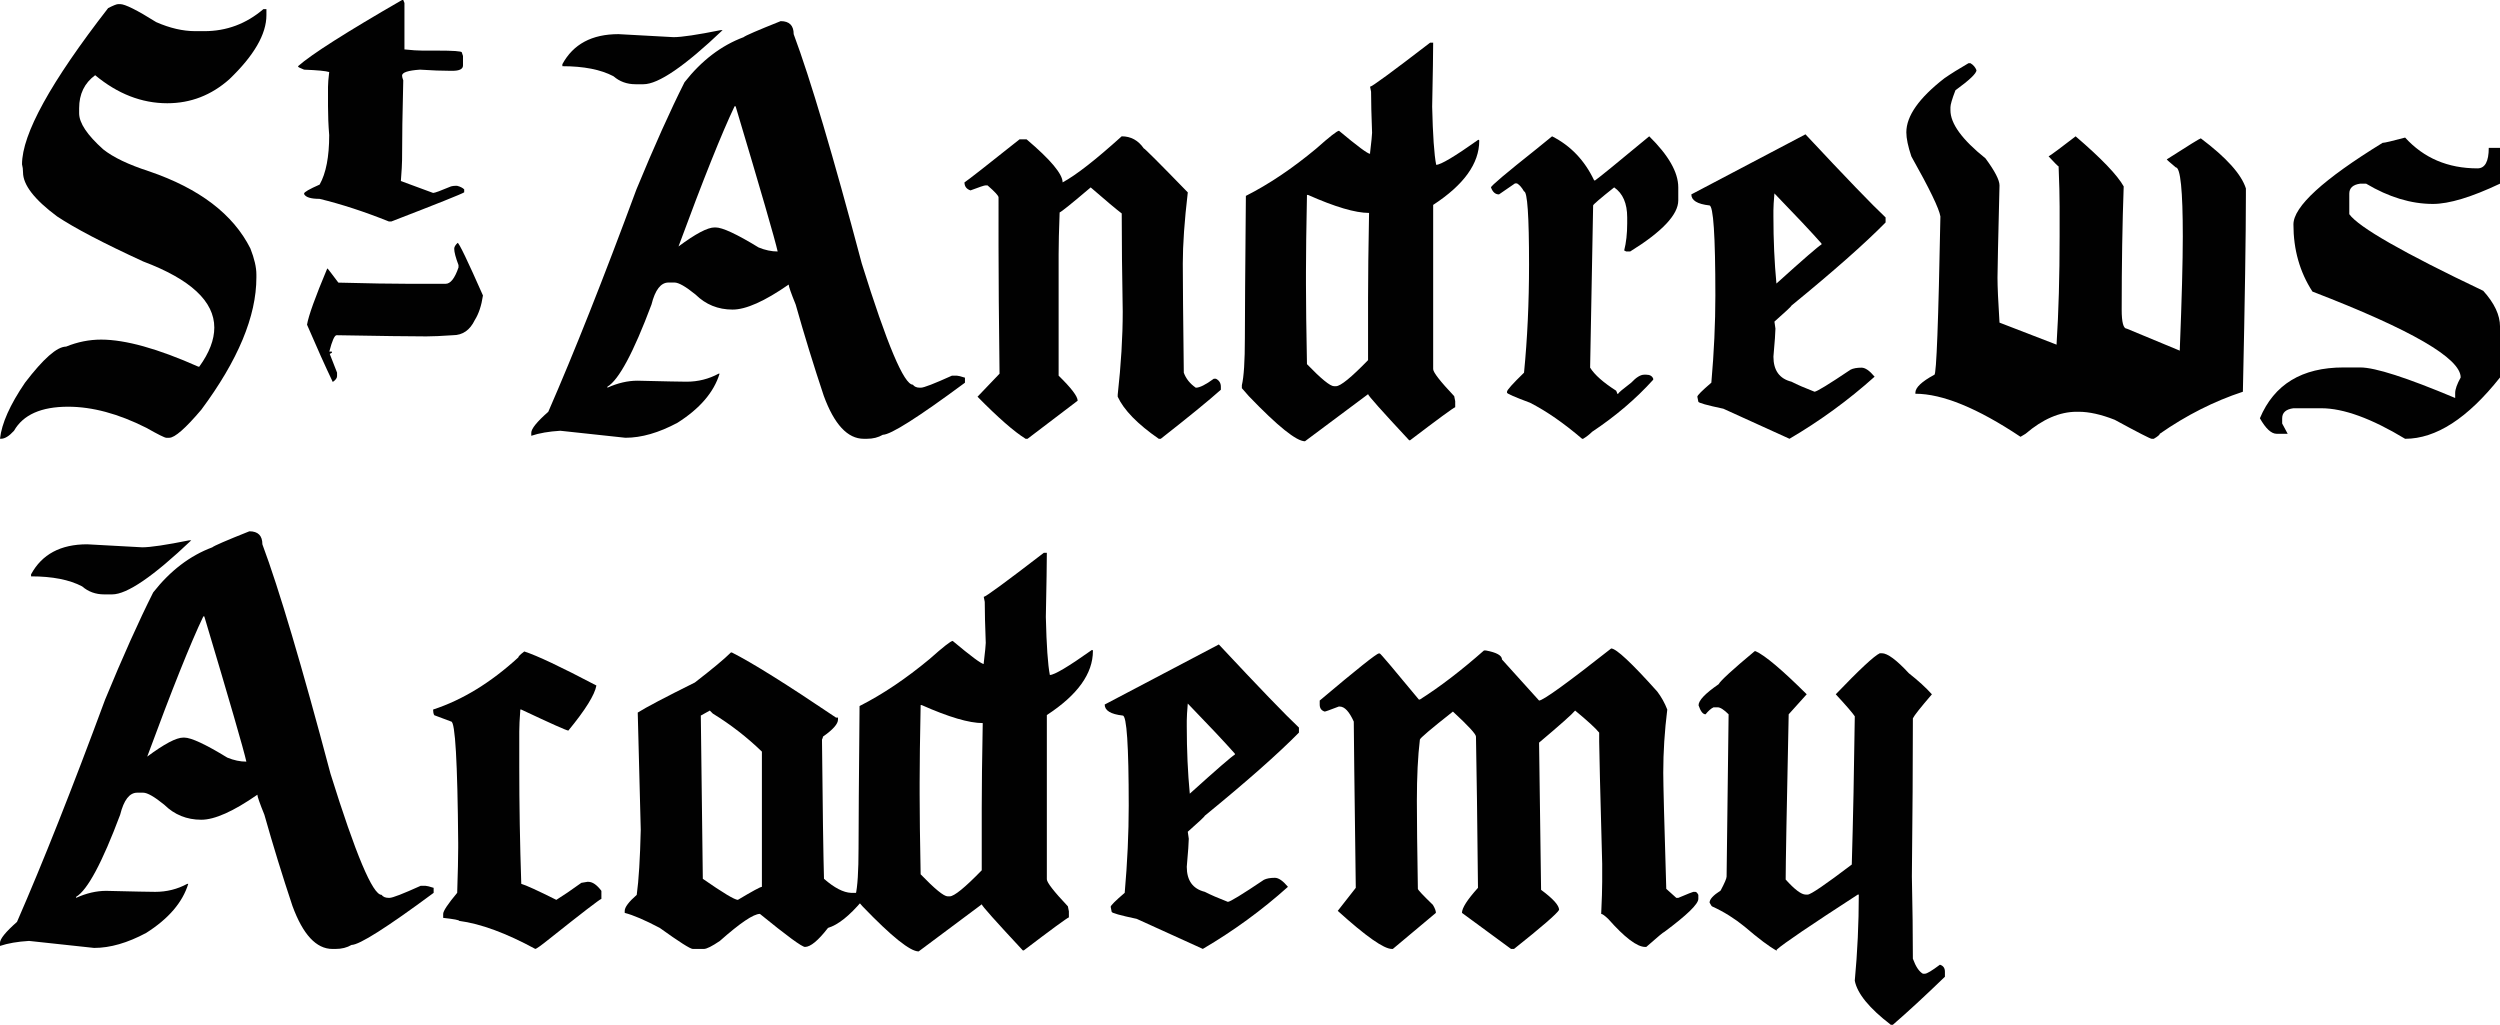 <svg version="1.1" id="Layer_1" xmlns="http://www.w3.org/2000/svg" xmlns:xlink="http://www.w3.org/1999/xlink" x="0px" y="0px"
	 viewBox="0 0 1270.25 520.69" style="enable-background:new 0 0 1270.25 520.69;" xml:space="preserve">
<style type="text/css">
	.st0{fill:#010101;}
</style>
<g>
	<path class="st0" d="M60.05,2.09h1.02c2.46,0,8.57,3.05,18.32,9.16c6.95,3.05,13.57,4.58,19.85,4.58h4.58
		c11.28,0,21.29-3.73,30.02-11.2h1.53v3.05c0,9.67-6.28,20.53-18.83,32.57c-9.16,8.14-19.68,12.21-31.55,12.21
		c-12.98,0-25.19-4.75-36.64-14.25c-5.43,3.99-8.14,9.58-8.14,16.79v2.55c0,4.92,4.07,11.02,12.21,18.32
		c5.09,4.07,12.89,7.8,23.41,11.2c25.53,8.73,42.66,21.8,51.39,39.18c2.04,5.17,3.05,9.58,3.05,13.23v1.53
		c0,19.68-9.33,42.07-27.99,67.17c-8.06,9.5-13.48,14.25-16.28,14.25h-1.53c-0.76,0-4.16-1.69-10.18-5.09
		c-14.16-7.13-27.4-10.69-39.69-10.69c-13.66,0-22.82,4.07-27.48,12.21c-2.46,2.71-4.66,4.07-6.61,4.07H0
		c0.85-7.8,5.09-17.3,12.72-28.5c9.33-12.21,16.28-18.32,20.86-18.32c5.85-2.38,11.79-3.56,17.81-3.56
		c12.3,0,28.75,4.58,49.36,13.74h0.51c5.09-7.04,7.63-13.66,7.63-19.85c0-13.31-12.04-24.51-36.13-33.59
		c-20.27-9.33-34.86-16.96-43.76-22.9c-11.54-8.57-17.3-16.03-17.3-22.39c0-1.44-0.17-2.8-0.51-4.07
		c0-15.35,14.59-41.81,43.76-79.38C57.59,2.77,59.28,2.09,60.05,2.09z"/>
	<path class="st0" d="M396.66,10.74c4.41,0,6.61,2.21,6.61,6.62c8.48,22.73,20.01,61.57,34.6,116.53
		c12.8,41.05,21.46,61.57,25.95,61.57c0.76,1.02,1.95,1.53,3.56,1.53h0.51c1.53,0,6.79-2.04,15.78-6.11h2.55
		c0.59,0,1.95,0.34,4.07,1.02v2.55c-23.83,17.64-37.74,26.46-41.73,26.46c-2.29,1.36-5.01,2.04-8.14,2.04h-1.53
		c-8.23,0-15.01-7.29-20.35-21.88c-5.09-15.27-9.84-30.7-14.25-46.31c-2.37-5.85-3.56-9.24-3.56-10.18
		c-12.21,8.48-21.71,12.72-28.5,12.72c-7.38,0-13.66-2.55-18.83-7.64c-5.01-4.07-8.57-6.11-10.69-6.11h-3.05
		c-3.9,0-6.79,3.73-8.65,11.2c-9.16,24.42-16.62,38.33-22.39,41.73v0.51c5.26-2.38,10.35-3.56,15.27-3.56
		c14.08,0.34,22.39,0.51,24.93,0.51c5.85,0,11.28-1.36,16.28-4.07h0.51c-2.88,9.41-10.01,17.73-21.37,24.93
		c-9.5,5.09-18.32,7.63-26.46,7.63l-33.08-3.56c-5.77,0.34-10.69,1.19-14.76,2.55v-1.53c0-2.04,2.88-5.6,8.65-10.68
		c13.14-30.11,28.07-67.76,44.78-112.97c8.99-21.8,17.13-39.95,24.43-54.45c8.65-11.02,18.66-18.66,30.02-22.9
		C378.68,18.12,384.96,15.41,396.66,10.74z M367.15,15.32c-19.25,18.32-32.65,27.48-40.2,27.48h-4.07c-4.33,0-8.06-1.36-11.19-4.07
		c-6.45-3.39-15.1-5.09-25.95-5.09v-1.02c5.51-10.18,15.01-15.27,28.5-15.27l27.99,1.53c4.16,0,12.13-1.19,23.92-3.56H367.15z
		 M373.25,53.99c-6.45,13.49-15.95,37.23-28.5,71.24c8.65-6.44,14.76-9.67,18.32-9.67h0.51c3.48,0,10.77,3.39,21.88,10.18
		c3.31,1.36,6.53,2.04,9.67,2.04c-1.36-6.11-8.48-30.7-21.37-73.79H373.25z"/>
	<path class="st0" d="M569.93,69.26c4.66,0,8.4,2.04,11.2,6.11c0.42,0,7.89,7.46,22.39,22.39c-1.7,14.42-2.54,26.46-2.54,36.13
		c0,9.07,0.17,27.57,0.51,55.47c1.1,3.05,3.14,5.6,6.11,7.64c1.95,0,5-1.53,9.16-4.58h1.02c1.69,0.85,2.54,2.2,2.54,4.07v1.53
		c-6.28,5.6-16.46,13.91-30.53,24.93h-1.02c-10.77-7.46-17.73-14.59-20.86-21.37v-1.02c1.7-15.35,2.55-29.43,2.55-42.24
		c-0.34-19-0.51-35.62-0.51-49.87c-2.8-2.12-8.06-6.53-15.77-13.23c-9.58,8.14-14.84,12.38-15.78,12.72
		c-0.34,8.99-0.51,16.12-0.51,21.37v61.57c6.44,6.28,9.67,10.52,9.67,12.72l-25.44,19.34h-1.02c-5.85-3.64-13.99-10.77-24.42-21.37
		l11.19-11.7c-0.34-27.56-0.51-49.1-0.51-64.63V100.3c0-0.85-1.87-2.88-5.6-6.11h-1.02c-0.6,0-3.14,0.85-7.64,2.55
		c-2.04-0.68-3.05-2.04-3.05-4.07c1.95-1.27,11.28-8.57,27.99-21.88h3.56c12.21,10.35,18.32,17.64,18.32,21.88
		C546.69,89.02,556.7,81.22,569.93,69.26z"/>
	<path class="st0" d="M663.05,224.21c-4.33,0-13.83-7.63-28.5-22.9l-3.56-4.07v-1.53c1.02-4.24,1.53-12.21,1.53-23.92
		c0-10.77,0.17-34.86,0.51-72.26c11.71-5.93,23.58-13.91,35.62-23.92c6.87-6.11,10.77-9.16,11.7-9.16
		c9.33,7.8,14.59,11.71,15.78,11.71v-0.51c0.68-5.77,1.02-9.16,1.02-10.18c-0.34-8.82-0.51-15.77-0.51-20.86l-0.51-2.55
		c0.93,0,11.11-7.46,30.53-22.39h1.53c0,4.92-0.17,15.77-0.51,32.57c0.34,14.5,1.02,24.34,2.04,29.51c2.29,0,9.42-4.24,21.37-12.72
		c0.34,0,0.51,0.17,0.51,0.51c0,11.53-7.8,22.39-23.41,32.57v83.45c0,1.61,3.56,6.19,10.69,13.74l0.51,2.55v3.05
		c-1.11,0.42-8.74,6.02-22.9,16.79h-0.51c-13.91-14.93-20.86-22.73-20.86-23.41L663.05,224.21z M695.11,182.99v-31.55
		c0-10.77,0.17-25.19,0.51-43.25c-6.96,0-17.3-3.05-31.04-9.16h-0.51c-0.34,16.79-0.51,29.85-0.51,39.18v6.11
		c0,9.84,0.17,23.41,0.51,40.71c7.21,7.47,11.79,11.2,13.74,11.2h1.02C681.12,196.22,686.54,191.82,695.11,182.99z"/>
	<path class="st0" d="M788.61,69.26c9.41,4.75,16.54,12.21,21.37,22.39h0.51c2.38-1.69,11.53-9.16,27.48-22.39
		c9.84,9.67,14.76,18.32,14.76,25.95v6.61c0,7.21-8.14,15.86-24.42,25.95h-2.04l-1.02-0.51c1.02-3.98,1.53-8.57,1.53-13.74v-3.05
		c0-7.12-2.21-12.21-6.62-15.26c-7.04,5.6-10.6,8.65-10.69,9.16l-1.53,82.44c2.29,3.65,6.7,7.55,13.23,11.71
		c0.34,0.68,0.51,1.19,0.51,1.53h0.51c0.17-0.51,2.37-2.37,6.62-5.6c2.54-2.71,4.75-4.07,6.61-4.07h1.02c1.86,0,3.05,0.68,3.56,2.04
		v0.51c-8.73,9.67-19.08,18.49-31.04,26.46c-1.36,1.36-2.88,2.54-4.58,3.56h-0.51c-9.33-7.97-18.15-14.08-26.46-18.32
		c-7.72-2.88-11.62-4.58-11.7-5.09v-0.51c0-0.85,2.88-4.07,8.65-9.67c1.69-17.13,2.55-35.45,2.55-54.96
		c0-24.77-0.85-37.15-2.55-37.15c-1.1-1.95-2.29-3.31-3.56-4.07h-1.02l-8.14,5.6c-1.87,0-3.22-1.19-4.07-3.56
		c0-0.76,7.63-7.21,22.9-19.34L788.61,69.26z"/>
	<path class="st0" d="M917.36,68.25c20.44,21.88,34.01,35.96,40.71,42.23v2.55c-10.6,10.77-26.55,24.85-47.83,42.24
		c0,0.34-2.88,3.05-8.65,8.14l0.51,3.56c0,1.78-0.34,6.53-1.02,14.25c0,6.96,3.05,11.2,9.16,12.72c2.97,1.53,6.87,3.22,11.71,5.09
		c1.1,0,7.21-3.73,18.32-11.2c1.36-0.68,3.22-1.02,5.6-1.02c1.87,0,4.07,1.53,6.62,4.58c-13.23,11.87-27.65,22.39-43.25,31.55
		l-33.59-15.27c-8.4-1.78-12.64-2.97-12.72-3.56l-0.51-2.55c0-0.68,2.37-3.05,7.12-7.12c1.36-15.44,2.04-30.19,2.04-44.27
		c0-30.53-1.02-45.8-3.05-45.8c-6.11-0.68-9.16-2.55-9.16-5.6L917.36,68.25z M901.58,98.27c-0.34,3.99-0.51,6.87-0.51,8.65v3.05
		c0,11.96,0.51,23.33,1.53,34.1c13.91-12.55,21.54-19.17,22.9-19.84v-0.51C920.16,117.69,912.18,109.21,901.58,98.27z"/>
	<path class="st0" d="M1000.18,32.12h1.02c1.44,0.85,2.46,2.04,3.05,3.56c0,1.61-3.56,5.01-10.69,10.18
		c-1.7,4.41-2.54,7.3-2.54,8.65v1.53c0,6.79,5.94,14.93,17.81,24.43c4.75,6.44,7.12,11.02,7.12,13.74
		c-0.68,27.57-1.02,43.17-1.02,46.81c0,4.58,0.34,12.22,1.02,22.9l29.01,11.2v-0.51c1.02-16.03,1.53-34.18,1.53-54.45v-15.27
		c0-5-0.17-11.79-0.51-20.35c-0.25,0-1.95-1.7-5.09-5.09c1.69-1.02,6.28-4.41,13.74-10.18c13.06,11.2,21.2,19.68,24.42,25.44
		c-0.68,19-1.02,39.86-1.02,62.59c0,6.44,0.85,9.67,2.55,9.67l26.97,11.2v-0.51c1.02-25.7,1.53-44.86,1.53-57.5
		c0-23.41-1.19-35.11-3.56-35.11c-3.05-2.54-4.58-3.9-4.58-4.07c11.11-7.12,16.88-10.68,17.3-10.68
		c12.98,9.75,20.61,18.24,22.9,25.44v3.56c0,19.76-0.51,53.01-1.53,99.74c-14.67,4.83-28.75,11.96-42.24,21.37
		c0,0.51-1.02,1.36-3.05,2.55h-1.02c-0.68,0-6.96-3.22-18.83-9.67c-6.87-2.71-12.98-4.07-18.32-4.07h-1.02
		c-8.57,0-17.22,3.73-25.95,11.19l-2.55,1.53c-21.88-14.59-39.69-21.88-53.43-21.88v-0.51c0-2.63,3.22-5.68,9.67-9.16
		c1.02,0,2.04-26.8,3.05-80.4c-0.6-3.9-5.51-14.08-14.76-30.53c-1.7-5.09-2.55-9.16-2.55-12.21c0-8.31,6.44-17.47,19.34-27.48
		C991.27,37.46,995.34,34.92,1000.18,32.12z"/>
	<path class="st0" d="M1222.04,69.9c9.5,10.43,21.75,15.65,36.77,15.65c3.82,0,5.73-3.48,5.73-10.43h5.73v18.19
		c-14.5,6.87-25.87,10.31-34.1,10.31c-11.11,0-22.43-3.44-33.97-10.31h-2.93c-3.73,0.51-5.6,2.21-5.6,5.09v10.43
		c4.75,6.61,27.43,19.59,68.06,38.93c5.68,6.28,8.53,12.34,8.53,18.19v25.83c-16.46,20.78-32.53,31.17-48.22,31.17
		c-17.13-10.35-31.34-15.52-42.62-15.52h-14.12c-3.82,0.51-5.73,2.21-5.73,5.09v2.67l2.8,5.22h-5.6c-2.71,0-5.55-2.63-8.52-7.89
		c7.21-17.22,21.37-25.82,42.49-25.82h8.52c7.55,0,23.62,5.17,48.21,15.52v-2.54c0-1.87,0.93-4.49,2.8-7.89
		c0-9.75-25.11-24.3-75.31-43.64c-6.45-9.92-9.67-21.29-9.67-34.1c0-9.07,15.1-22.9,45.29-41.47
		C1211.61,72.57,1215.42,71.68,1222.04,69.9z"/>
	<path class="st0" d="M126.71,269.95c4.41,0,6.61,2.21,6.61,6.62c8.48,22.73,20.01,61.57,34.6,116.53
		c12.8,41.05,21.46,61.57,25.95,61.57c0.76,1.02,1.95,1.53,3.56,1.53h0.51c1.53,0,6.78-2.04,15.78-6.11h2.54
		c0.59,0,1.95,0.34,4.07,1.02v2.55c-23.83,17.64-37.74,26.46-41.73,26.46c-2.29,1.36-5.01,2.04-8.14,2.04h-1.53
		c-8.23,0-15.01-7.29-20.35-21.88c-5.09-15.27-9.84-30.7-14.25-46.31c-2.37-5.85-3.56-9.24-3.56-10.18
		c-12.21,8.48-21.71,12.72-28.5,12.72c-7.38,0-13.66-2.55-18.83-7.64c-5.01-4.07-8.57-6.11-10.69-6.11h-3.05
		c-3.9,0-6.79,3.73-8.65,11.2c-9.16,24.42-16.62,38.33-22.39,41.73v0.51c5.26-2.38,10.35-3.56,15.27-3.56
		c14.08,0.34,22.39,0.51,24.93,0.51c5.85,0,11.28-1.36,16.28-4.07h0.51c-2.88,9.41-10.01,17.73-21.37,24.93
		c-9.5,5.09-18.32,7.63-26.46,7.63l-33.08-3.56c-5.77,0.34-10.69,1.19-14.76,2.55v-1.53c0-2.04,2.88-5.6,8.65-10.68
		c13.14-30.11,28.07-67.76,44.78-112.97c8.99-21.8,17.13-39.95,24.43-54.45c8.65-11.02,18.66-18.66,30.02-22.9
		C108.73,277.33,115,274.61,126.71,269.95z M97.19,274.53c-19.25,18.32-32.65,27.48-40.2,27.48h-4.07c-4.33,0-8.06-1.36-11.19-4.07
		c-6.45-3.39-15.1-5.09-25.95-5.09v-1.02c5.51-10.18,15.01-15.27,28.5-15.27l27.99,1.53c4.16,0,12.13-1.18,23.92-3.56H97.19z
		 M103.3,313.2c-6.45,13.49-15.95,37.23-28.5,71.24c8.65-6.44,14.76-9.67,18.32-9.67h0.51c3.48,0,10.77,3.39,21.88,10.18
		c3.31,1.36,6.53,2.04,9.67,2.04c-1.36-6.11-8.48-30.7-21.37-73.79H103.3z"/>
	<path class="st0" d="M266.39,331.01c6.36,2.04,18.57,7.8,36.64,17.3c-0.85,4.75-5.6,12.38-14.25,22.9
		c-0.85,0-8.82-3.56-23.92-10.68h-0.51v0.51c-0.34,4.41-0.51,7.97-0.51,10.69v17.81c0,19.25,0.34,39.1,1.02,59.54
		c2.37,0.68,8.31,3.39,17.81,8.14c3.31-2.04,7.55-4.92,12.72-8.65l3.05-0.51h0.51c2.12,0,4.33,1.53,6.62,4.58v4.07
		c-1.02,0.34-9.84,7.13-26.46,20.35c-4.24,3.4-6.62,5.09-7.12,5.09c-14.84-8.06-27.73-12.8-38.67-14.25c0-0.42-2.72-0.93-8.14-1.53
		v-2.04c0-1.44,2.37-5,7.12-10.69c0.34-10.35,0.51-17.98,0.51-22.9v-2.55c-0.34-41.05-1.53-61.57-3.56-61.57l-8.14-3.05
		c-0.59,0-0.93-0.85-1.02-2.55v-0.51c14.84-4.84,29.26-13.66,43.25-26.46C263.34,333.56,264.36,332.54,266.39,331.01z"/>
	<path class="st0" d="M371.85,331.52c10.26,5.17,27.9,16.2,52.92,33.08h1.02v1.02c0,2.21-2.54,5.09-7.63,8.65
		c0,0.34-0.17,0.85-0.51,1.53c0.34,35.28,0.68,58.86,1.02,70.73c5.26,4.58,9.84,6.96,13.74,7.13h4.58l1.02-0.51v4.58
		c-6.45,7.63-12.21,12.21-17.3,13.74c-5,6.45-8.9,9.67-11.7,9.67c-1.53,0-9.16-5.6-22.9-16.79c-3.23,0-10.01,4.58-20.36,13.74
		c-3.99,2.71-6.7,4.07-8.14,4.07h-5.6c-1.27,0-6.87-3.56-16.79-10.69c-7.55-3.98-13.48-6.53-17.81-7.63v-1.02
		c0-1.86,2.04-4.58,6.11-8.14c1.02-7.38,1.7-18.4,2.04-33.08l-1.53-59.54c4.15-2.63,13.82-7.72,29.01-15.27
		c8.99-6.95,15.1-12.04,18.32-15.26H371.85z M356.08,363.58l1.02,82.95c10.26,7.13,16.2,10.69,17.81,10.69
		c7.38-4.41,11.45-6.62,12.21-6.62v-68.7c-7.63-7.38-15.95-13.82-24.93-19.33l-1.53-1.53L356.08,363.58z"/>
	<path class="st0" d="M466.76,483.42c-4.33,0-13.82-7.63-28.5-22.9l-3.56-4.07v-1.53c1.02-4.24,1.53-12.21,1.53-23.92
		c0-10.77,0.17-34.86,0.51-72.26c11.7-5.93,23.58-13.91,35.62-23.92c6.87-6.11,10.77-9.16,11.7-9.16
		c9.33,7.8,14.59,11.71,15.78,11.71v-0.51c0.68-5.77,1.02-9.16,1.02-10.18c-0.34-8.82-0.51-15.77-0.51-20.86l-0.51-2.55
		c0.93,0,11.11-7.46,30.53-22.39h1.53c0,4.92-0.17,15.77-0.51,32.57c0.34,14.5,1.02,24.34,2.04,29.51c2.29,0,9.41-4.24,21.37-12.72
		c0.34,0,0.51,0.17,0.51,0.51c0,11.53-7.8,22.39-23.41,32.57v83.45c0,1.61,3.56,6.19,10.69,13.74l0.51,2.55v3.05
		c-1.1,0.42-8.74,6.02-22.9,16.79h-0.51c-13.91-14.93-20.86-22.73-20.86-23.41L466.76,483.42z M498.82,442.2v-31.55
		c0-10.77,0.17-25.19,0.51-43.25c-6.95,0-17.3-3.05-31.04-9.16h-0.51c-0.34,16.79-0.51,29.85-0.51,39.18v6.11
		c0,9.84,0.17,23.41,0.51,40.71c7.21,7.47,11.79,11.2,13.74,11.2h1.02C484.82,455.43,490.25,451.02,498.82,442.2z"/>
	<path class="st0" d="M619.29,327.45c20.44,21.88,34.01,35.96,40.7,42.23v2.55c-10.6,10.77-26.54,24.85-47.83,42.24
		c0,0.34-2.88,3.05-8.65,8.14l0.51,3.56c0,1.78-0.34,6.53-1.02,14.25c0,6.96,3.05,11.2,9.16,12.72c2.97,1.53,6.87,3.22,11.71,5.09
		c1.1,0,7.21-3.73,18.32-11.2c1.35-0.68,3.22-1.02,5.6-1.02c1.86,0,4.07,1.53,6.62,4.58c-13.23,11.87-27.65,22.39-43.25,31.55
		l-33.59-15.27c-8.4-1.78-12.64-2.97-12.72-3.56l-0.51-2.55c0-0.68,2.37-3.05,7.13-7.12c1.35-15.44,2.04-30.19,2.04-44.27
		c0-30.53-1.02-45.8-3.05-45.8c-6.11-0.68-9.16-2.55-9.16-5.6L619.29,327.45z M603.51,357.47c-0.34,3.99-0.51,6.87-0.51,8.65v3.05
		c0,11.96,0.51,23.33,1.53,34.1c13.91-12.55,21.54-19.17,22.9-19.84v-0.51C622.09,376.9,614.11,368.41,603.51,357.47z"/>
	<path class="st0" d="M818.64,329.49c2.54,0,10.35,7.29,23.41,21.88c2.12,2.8,3.82,5.85,5.09,9.16
		c-1.36,10.94-2.04,21.62-2.04,32.06c0,5.77,0.51,25.44,1.53,59.03l5.09,4.58h1.02c4.84-2.04,7.38-3.05,7.63-3.05h1.02
		c0.51,0,1.02,0.51,1.53,1.53v2.04c0,2.63-5.77,8.23-17.3,16.79c-0.34,0-3.4,2.55-9.16,7.63h-0.51c-4.16,0-10.43-4.75-18.83-14.25
		c-1.78-1.69-2.97-2.54-3.56-2.54c0.34-7.29,0.51-12.72,0.51-16.29v-9.16c-1.02-37.57-1.53-58.27-1.53-62.08v-4.58
		c-1.87-2.29-5.94-6.02-12.22-11.2c-1.44,1.78-7.55,7.21-18.32,16.29l1.02,74.8c6.11,4.5,9.16,7.89,9.16,10.18
		c-1.1,1.95-8.73,8.57-22.9,19.84h-1.53l-24.93-18.32c0-2.46,2.71-6.7,8.14-12.72c-0.34-34.1-0.68-59.71-1.02-76.84
		c0-1.27-3.9-5.51-11.71-12.72c-11.19,8.82-16.79,13.57-16.79,14.25c-1.02,8.48-1.53,18.83-1.53,31.04
		c0,10.01,0.17,24.93,0.51,44.78c0,0.51,2.54,3.22,7.63,8.14c1.02,1.7,1.53,3.05,1.53,4.07l-21.88,18.32h-0.51
		c-4.07,0-13.23-6.44-27.48-19.34l9.16-11.7c-0.68-51.9-1.02-80.06-1.02-84.47c-2.29-5.09-4.67-7.64-7.13-7.64h-0.51
		c-4.41,1.7-6.78,2.55-7.12,2.55c-1.7-0.51-2.55-1.69-2.55-3.56v-2.04c18.91-15.95,28.92-23.92,30.02-23.92h0.51
		c0.34,0,6.95,7.8,19.85,23.41h0.51c10.18-6.44,21.03-14.76,32.57-24.93h1.02c5.43,1.02,8.14,2.55,8.14,4.58L782,355.95
		C784.03,355.95,796.25,347.13,818.64,329.49z"/>
	<path class="st0" d="M892.04,330.88c4.75,2.12,13.4,9.42,25.95,21.88l-9.16,10.18c-1.02,48.43-1.53,76.42-1.53,83.96
		c4.58,5.09,7.97,7.64,10.18,7.64h1.02c1.53,0,8.99-5.09,22.39-15.27c0.68-23.49,1.19-48.59,1.53-75.31
		c-1.19-1.78-4.41-5.51-9.67-11.19c12.04-12.55,19.5-19.51,22.39-20.86h1.02c2.88,0,7.46,3.39,13.74,10.18
		c4.75,3.73,8.65,7.29,11.7,10.69c-5.77,6.7-8.99,10.77-9.67,12.21c0,22.99-0.17,49.79-0.51,80.4c0.34,15.61,0.51,29.51,0.51,41.73
		c1.44,3.98,3.13,6.53,5.09,7.63h1.02c1.02,0,3.56-1.53,7.63-4.58c1.69,0.51,2.54,1.69,2.54,3.56v2.55
		c-10.18,9.84-19,17.98-26.46,24.42h-1.02c-10.94-8.4-17.05-15.86-18.32-22.39c1.35-14.5,2.04-29.09,2.04-43.76h-0.51
		c-24.09,15.6-37.83,24.93-41.22,27.99v0.51c-3.73-2.04-9.16-6.11-16.28-12.21c-5.09-4.15-10.52-7.55-16.28-10.18
		c-0.34,0-0.85-0.68-1.53-2.04c0-1.69,1.87-3.73,5.6-6.11c2.04-3.82,3.05-6.19,3.05-7.13l1.02-82.44c-2.38-2.37-4.24-3.56-5.6-3.56
		h-2.04c-1.27,0.59-2.63,1.78-4.07,3.56c-1.36,0-2.54-1.53-3.56-4.58c0-2.46,3.39-6.02,10.18-10.69c1.02-1.86,7.13-7.46,18.32-16.79
		H892.04z"/>
	<g>
		<path class="st0" d="M204.28,0h0.61l0.61,1.51v23.6c3.84,0.41,6.88,0.6,9.11,0.6h7.28c8.5,0,12.75,0.3,12.75,0.91l0.61,1.81v4.84
			c0,1.82-1.82,2.72-5.46,2.72h-0.61c-4.45,0-9.71-0.2-15.78-0.6c-6.07,0.41-9.11,1.41-9.11,3.03c0,0.5,0.2,1.31,0.61,2.42
			c-0.41,16.04-0.61,29.55-0.61,40.55c0,1.81-0.2,5.34-0.61,10.59l16.39,6.05c0.81,0,3.84-1.11,9.11-3.33
			c0.71-0.2,1.52-0.3,2.43-0.3h0.61c1.62,0.4,2.83,1.01,3.64,1.81v1.51c-1.32,0.86-13.66,5.8-37.03,14.82h-1.21
			c-12.44-4.99-24.18-8.82-35.21-11.5c-4.45,0-7.08-0.81-7.89-2.42v-0.3c0-0.71,2.63-2.22,7.89-4.54
			c3.24-5.75,4.86-14.12,4.86-25.12c-0.41-4.99-0.61-9.93-0.61-14.82v-9.68c0-1.71,0.2-4.23,0.61-7.56
			c-1.72-0.55-5.97-0.95-12.75-1.21c-2.02-0.8-3.03-1.31-3.03-1.51v-0.3C158.35,27.53,175.95,16.34,204.28,0z"/>
	</g>
	<g>
		<path class="st0" d="M232.53,123.4c0.69,0,4.98,8.91,12.86,26.73c-0.76,5.15-2.14,9.31-4.14,12.47
			c-2.47,5.15-6.18,7.72-11.12,7.72c-5.81,0.4-10.32,0.6-13.52,0.6c-7.89,0-23.08-0.2-45.57-0.6c-1.05,0-2.29,2.78-3.71,8.32h1.31
			v0.59l-1.09,0.6l3.71,9.5v1.78c0,0.99-0.73,1.98-2.18,2.97c-3.74-7.82-8.1-17.52-13.08-29.1c0.76-4.55,4.18-14.05,10.25-28.51
			h0.22c0.07,0,1.89,2.38,5.45,7.13c15.48,0.4,27.4,0.6,35.76,0.6h18.75c2.47,0,4.65-2.77,6.54-8.32v-1.19
			c-1.46-3.86-2.18-6.63-2.18-8.31C230.78,125.48,231.36,124.49,232.53,123.4z"/>
	</g>
</g>
</svg>
